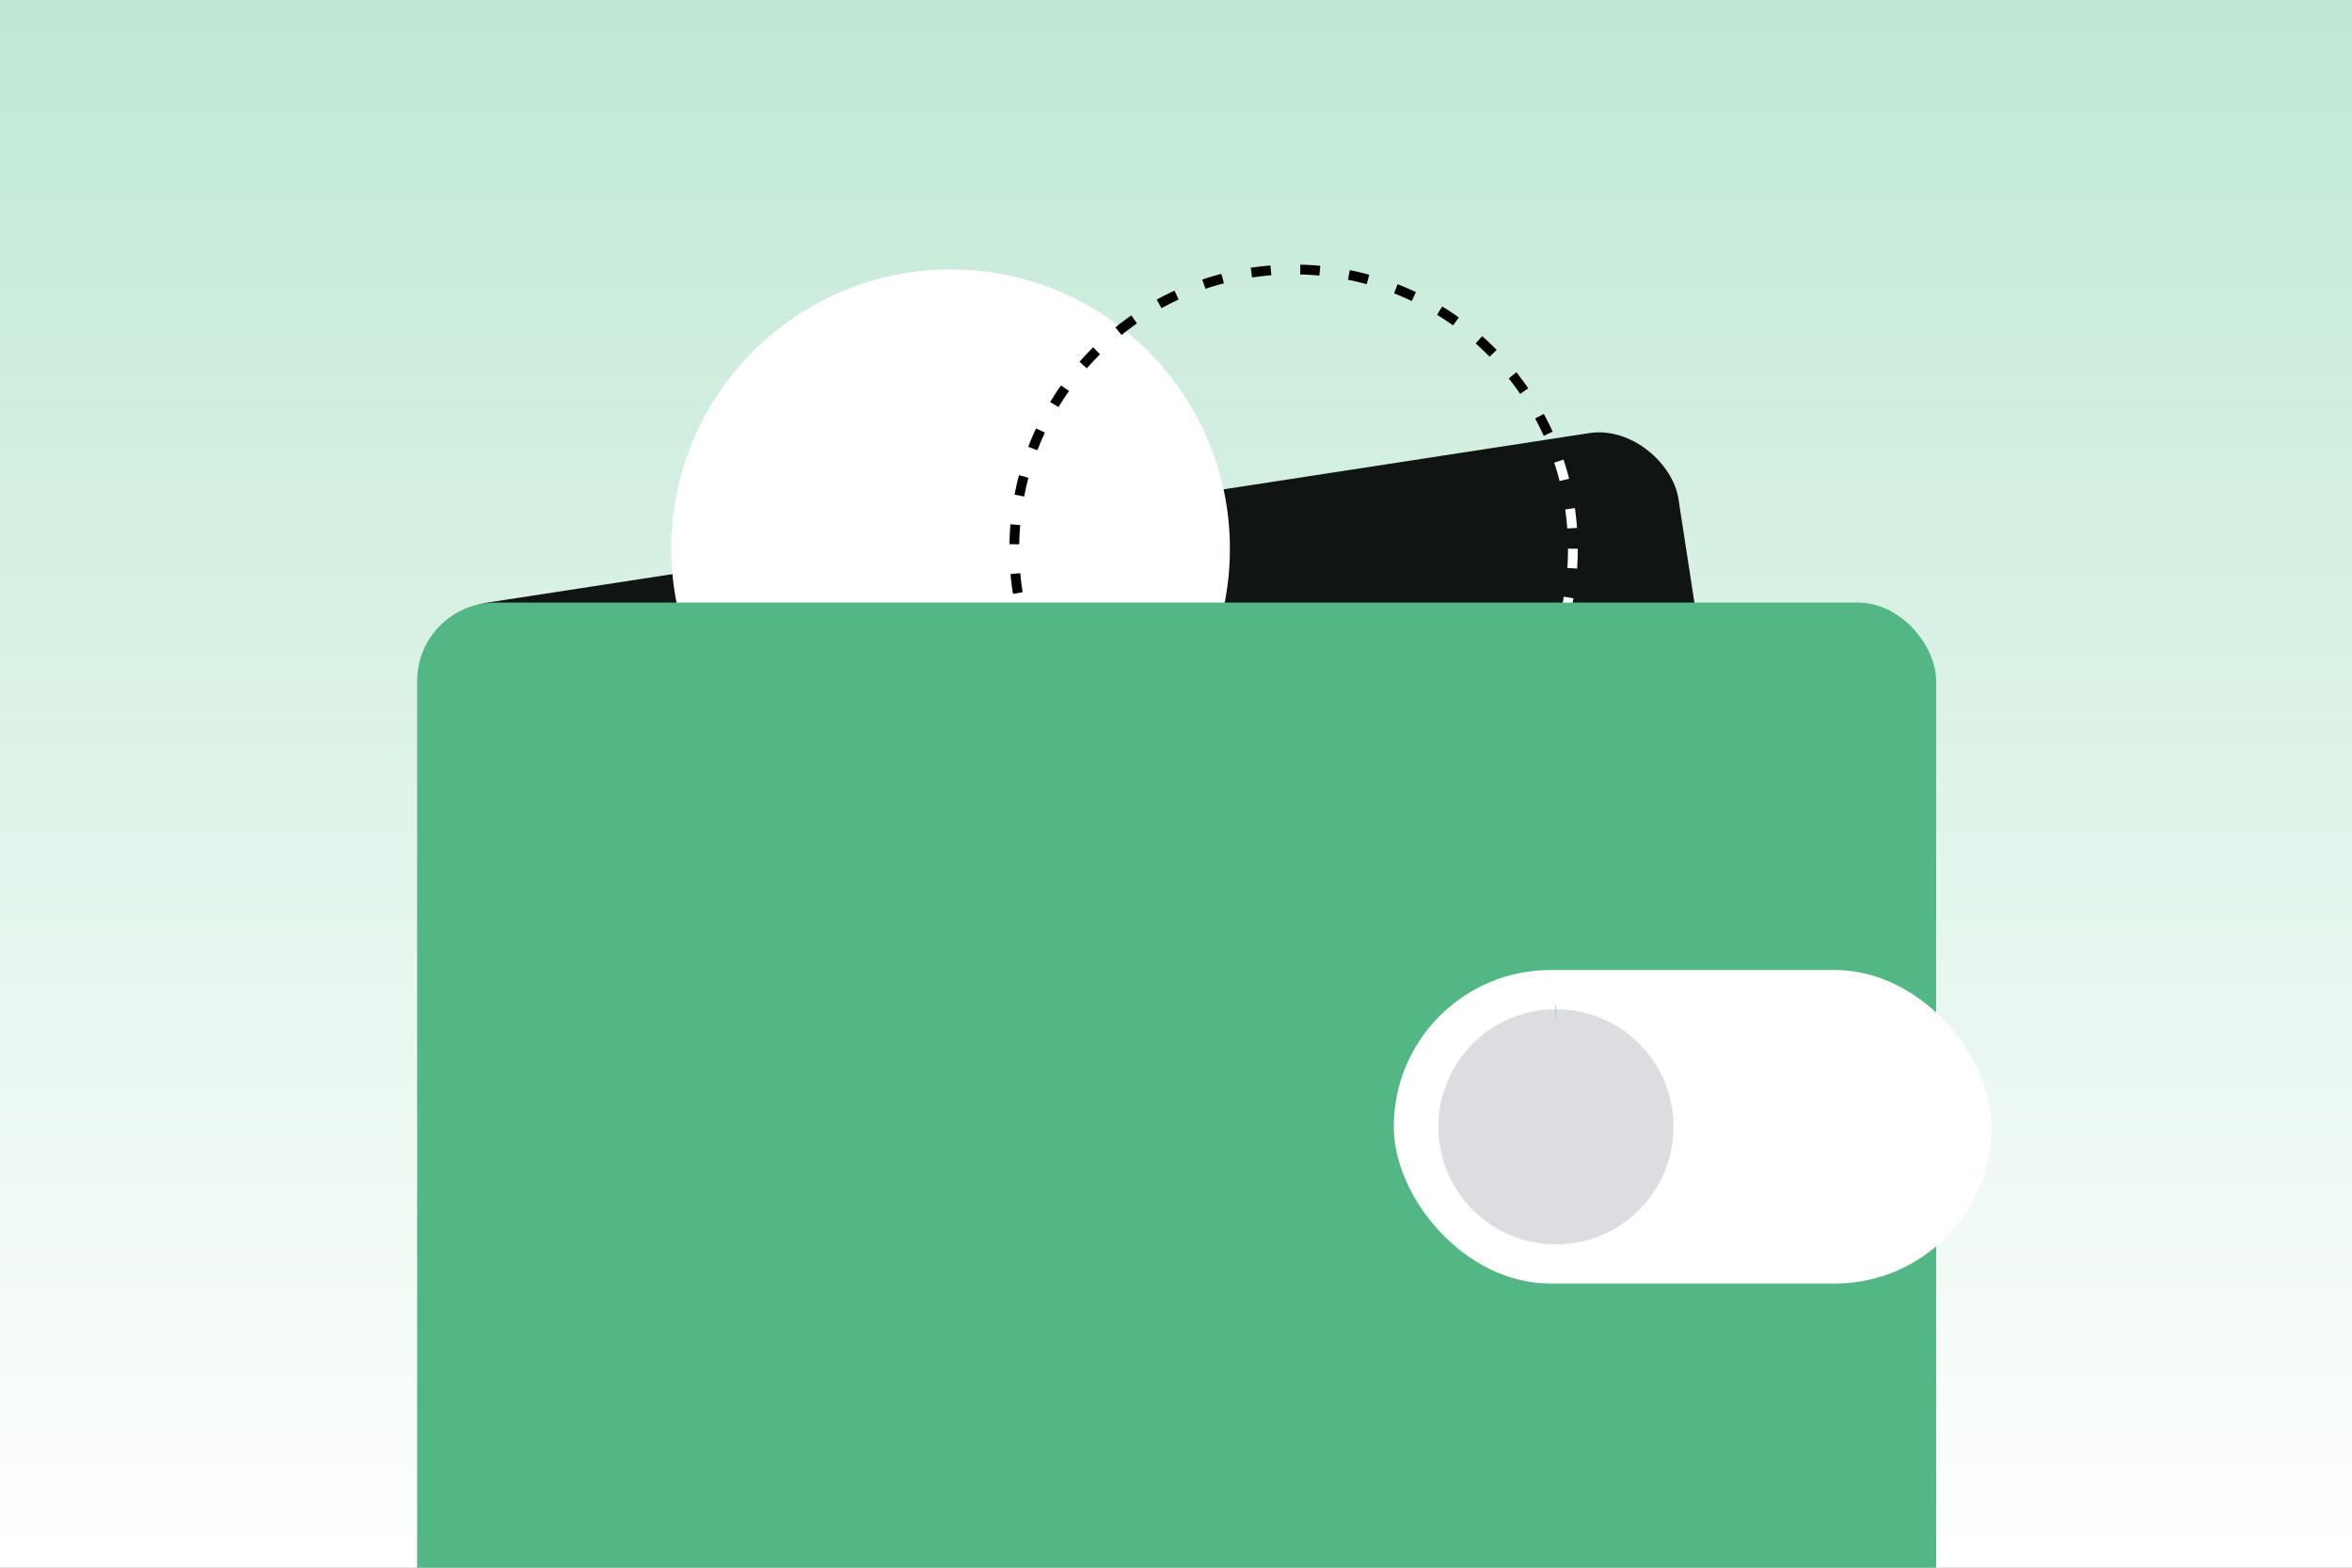 <svg id="enpbhAKkLGd1" xmlns="http://www.w3.org/2000/svg" xmlns:xlink="http://www.w3.org/1999/xlink" viewBox="0 0 480 320" shape-rendering="geometricPrecision" text-rendering="geometricPrecision">
<rect x="0" y="0" width="480" height="320" fill="#808080" stroke="none"/>
<style><![CDATA[
#enpbhAKkLGd6_tr {animation: enpbhAKkLGd6_tr__tr 7000ms linear infinite normal forwards}@keyframes enpbhAKkLGd6_tr__tr { 0% {transform: translate(194px,112px) rotate(0deg)} 100% {transform: translate(194px,112px) rotate(90deg)}} #enpbhAKkLGd7_tr {animation: enpbhAKkLGd7_tr__tr 7000ms linear infinite normal forwards}@keyframes enpbhAKkLGd7_tr__tr { 0% {transform: translate(264px,112.003px) rotate(0deg)} 100% {transform: translate(264px,112.003px) rotate(90deg)}} #enpbhAKkLGd10_tr {animation: enpbhAKkLGd10_tr__tr 7000ms linear infinite normal forwards}@keyframes enpbhAKkLGd10_tr__tr { 0% {transform: translate(264px,112px) rotate(0deg)} 100% {transform: translate(264px,112px) rotate(90deg)}} #enpbhAKkLGd15_to {animation: enpbhAKkLGd15_to__to 7000ms linear infinite normal forwards}@keyframes enpbhAKkLGd15_to__to { 0% {transform: translate(317.54px,230px)} 12.857% {transform: translate(317.54px,230px);animation-timing-function: cubic-bezier(0.42,0,0.58,1)} 20% {transform: translate(373.694px,230px)} 97.143% {transform: translate(373.694px,230px)} 100% {transform: translate(317.54px,230px)}} #enpbhAKkLGd15 {animation: enpbhAKkLGd15_f_p 7000ms linear infinite normal forwards}@keyframes enpbhAKkLGd15_f_p { 0% {fill: #dcdde0} 22.857% {fill: #dcdde0} 24.286% {fill: #fff} 66.286% {fill: #fff} 67.714% {fill: #52b785} 97.143% {fill: #52b785} 100% {fill: #dcdde0}} #enpbhAKkLGd16_to {animation: enpbhAKkLGd16_to__to 7000ms linear infinite normal forwards}@keyframes enpbhAKkLGd16_to__to { 0% {transform: translate(317.54px,230px)} 12.857% {transform: translate(317.54px,230px);animation-timing-function: cubic-bezier(0.42,0,0.58,1)} 20% {transform: translate(373.694px,230px)} 100% {transform: translate(373.694px,230px)}} #enpbhAKkLGd16 {animation-name: enpbhAKkLGd16_c_o, enpbhAKkLGd16_s_do, enpbhAKkLGd16_s_da;animation-duration: 7000ms;animation-fill-mode: forwards;animation-timing-function: linear;animation-direction: normal;animation-iteration-count: infinite;}@keyframes enpbhAKkLGd16_c_o { 0% {opacity: 1} 64.857% {opacity: 1} 67.714% {opacity: 0} 100% {opacity: 0}}@keyframes enpbhAKkLGd16_s_do { 0% {stroke-dashoffset: 139.73} 24.286% {stroke-dashoffset: 139.73;animation-timing-function: cubic-bezier(0.42,0,0.58,1)} 64.857% {stroke-dashoffset: 0} 100% {stroke-dashoffset: 0}}@keyframes enpbhAKkLGd16_s_da { 0% {stroke-dasharray: 139.73} 24.286% {stroke-dasharray: 139.73;animation-timing-function: cubic-bezier(0.42,0,0.58,1)} 64.857% {stroke-dasharray: 139.73} 100% {stroke-dasharray: 139.73}}
]]></style>
<defs><linearGradient id="enpbhAKkLGd4-fill" x1="240" y1="0" x2="240" y2="320" spreadMethod="pad" gradientUnits="userSpaceOnUse" gradientTransform="translate(0 0)"><stop id="enpbhAKkLGd4-fill-0" offset="0%" stop-color="#c0e8d4"/><stop id="enpbhAKkLGd4-fill-1" offset="100%" stop-color="#fff"/></linearGradient></defs><g clip-path="url(#enpbhAKkLGd17)"><g><rect width="480" height="320" rx="0" ry="0" fill="url(#enpbhAKkLGd4-fill)"/><rect width="259.211" height="180" rx="16" ry="16" transform="matrix(.988-.152 0.152 0.988 84 125.379)" fill="#101412"/><g id="enpbhAKkLGd6_tr" transform="translate(194,112) rotate(0)"><circle r="57" transform="translate(0,0)" fill="#fff"/></g><g id="enpbhAKkLGd7_tr" transform="translate(264,112.003) rotate(0)"><circle r="57" transform="translate(0,0)" fill="none" stroke="#000" stroke-width="2" stroke-dasharray="4,6"/></g><g mask="url(#enpbhAKkLGd11)"><g><g id="enpbhAKkLGd10_tr" transform="translate(264,112) rotate(0)"><circle r="57" transform="translate(0,0)" fill="none" stroke="#fff" stroke-width="2" stroke-dasharray="4,6"/></g></g><mask id="enpbhAKkLGd11" mask-type="alpha" x="-150%" y="-150%" height="400%" width="400%"><path d="M246.595,105.705c2.492-3.641,6.377-6.091,10.736-6.771l67.027-10.46c8.745-1.365,16.936,4.63,18.281,13.378l22.478,146.246c1.342,8.734-4.65,16.902-13.384,18.244l-203.905,31.34c-13.841,2.128-23.544-13.296-15.633-24.852l114.4-167.125Z" transform="translate(0 0)" fill="#101412"/></mask></g><rect width="310" height="213" rx="16" ry="16" transform="translate(85.131 123)" fill="#52b785"/><rect width="122" height="64" rx="32" ry="32" transform="translate(284.445 198)" fill="#fff"/><g id="enpbhAKkLGd15_to" transform="translate(317.54,230)"><circle id="enpbhAKkLGd15" r="24" transform="translate(-0,0)" fill="#dcdde0" stroke-width="8"/></g><g id="enpbhAKkLGd16_to" transform="translate(317.54,230)"><circle id="enpbhAKkLGd16" r="22.239" transform="rotate(270) scale(0.944,0.944) translate(0,0)" fill="none" stroke="#52b785" stroke-width="8" stroke-dashoffset="139.73" stroke-dasharray="139.73"/></g></g><clipPath id="enpbhAKkLGd17"><rect width="480" height="320" rx="0" ry="0" fill="#fff"/></clipPath></g></svg>
